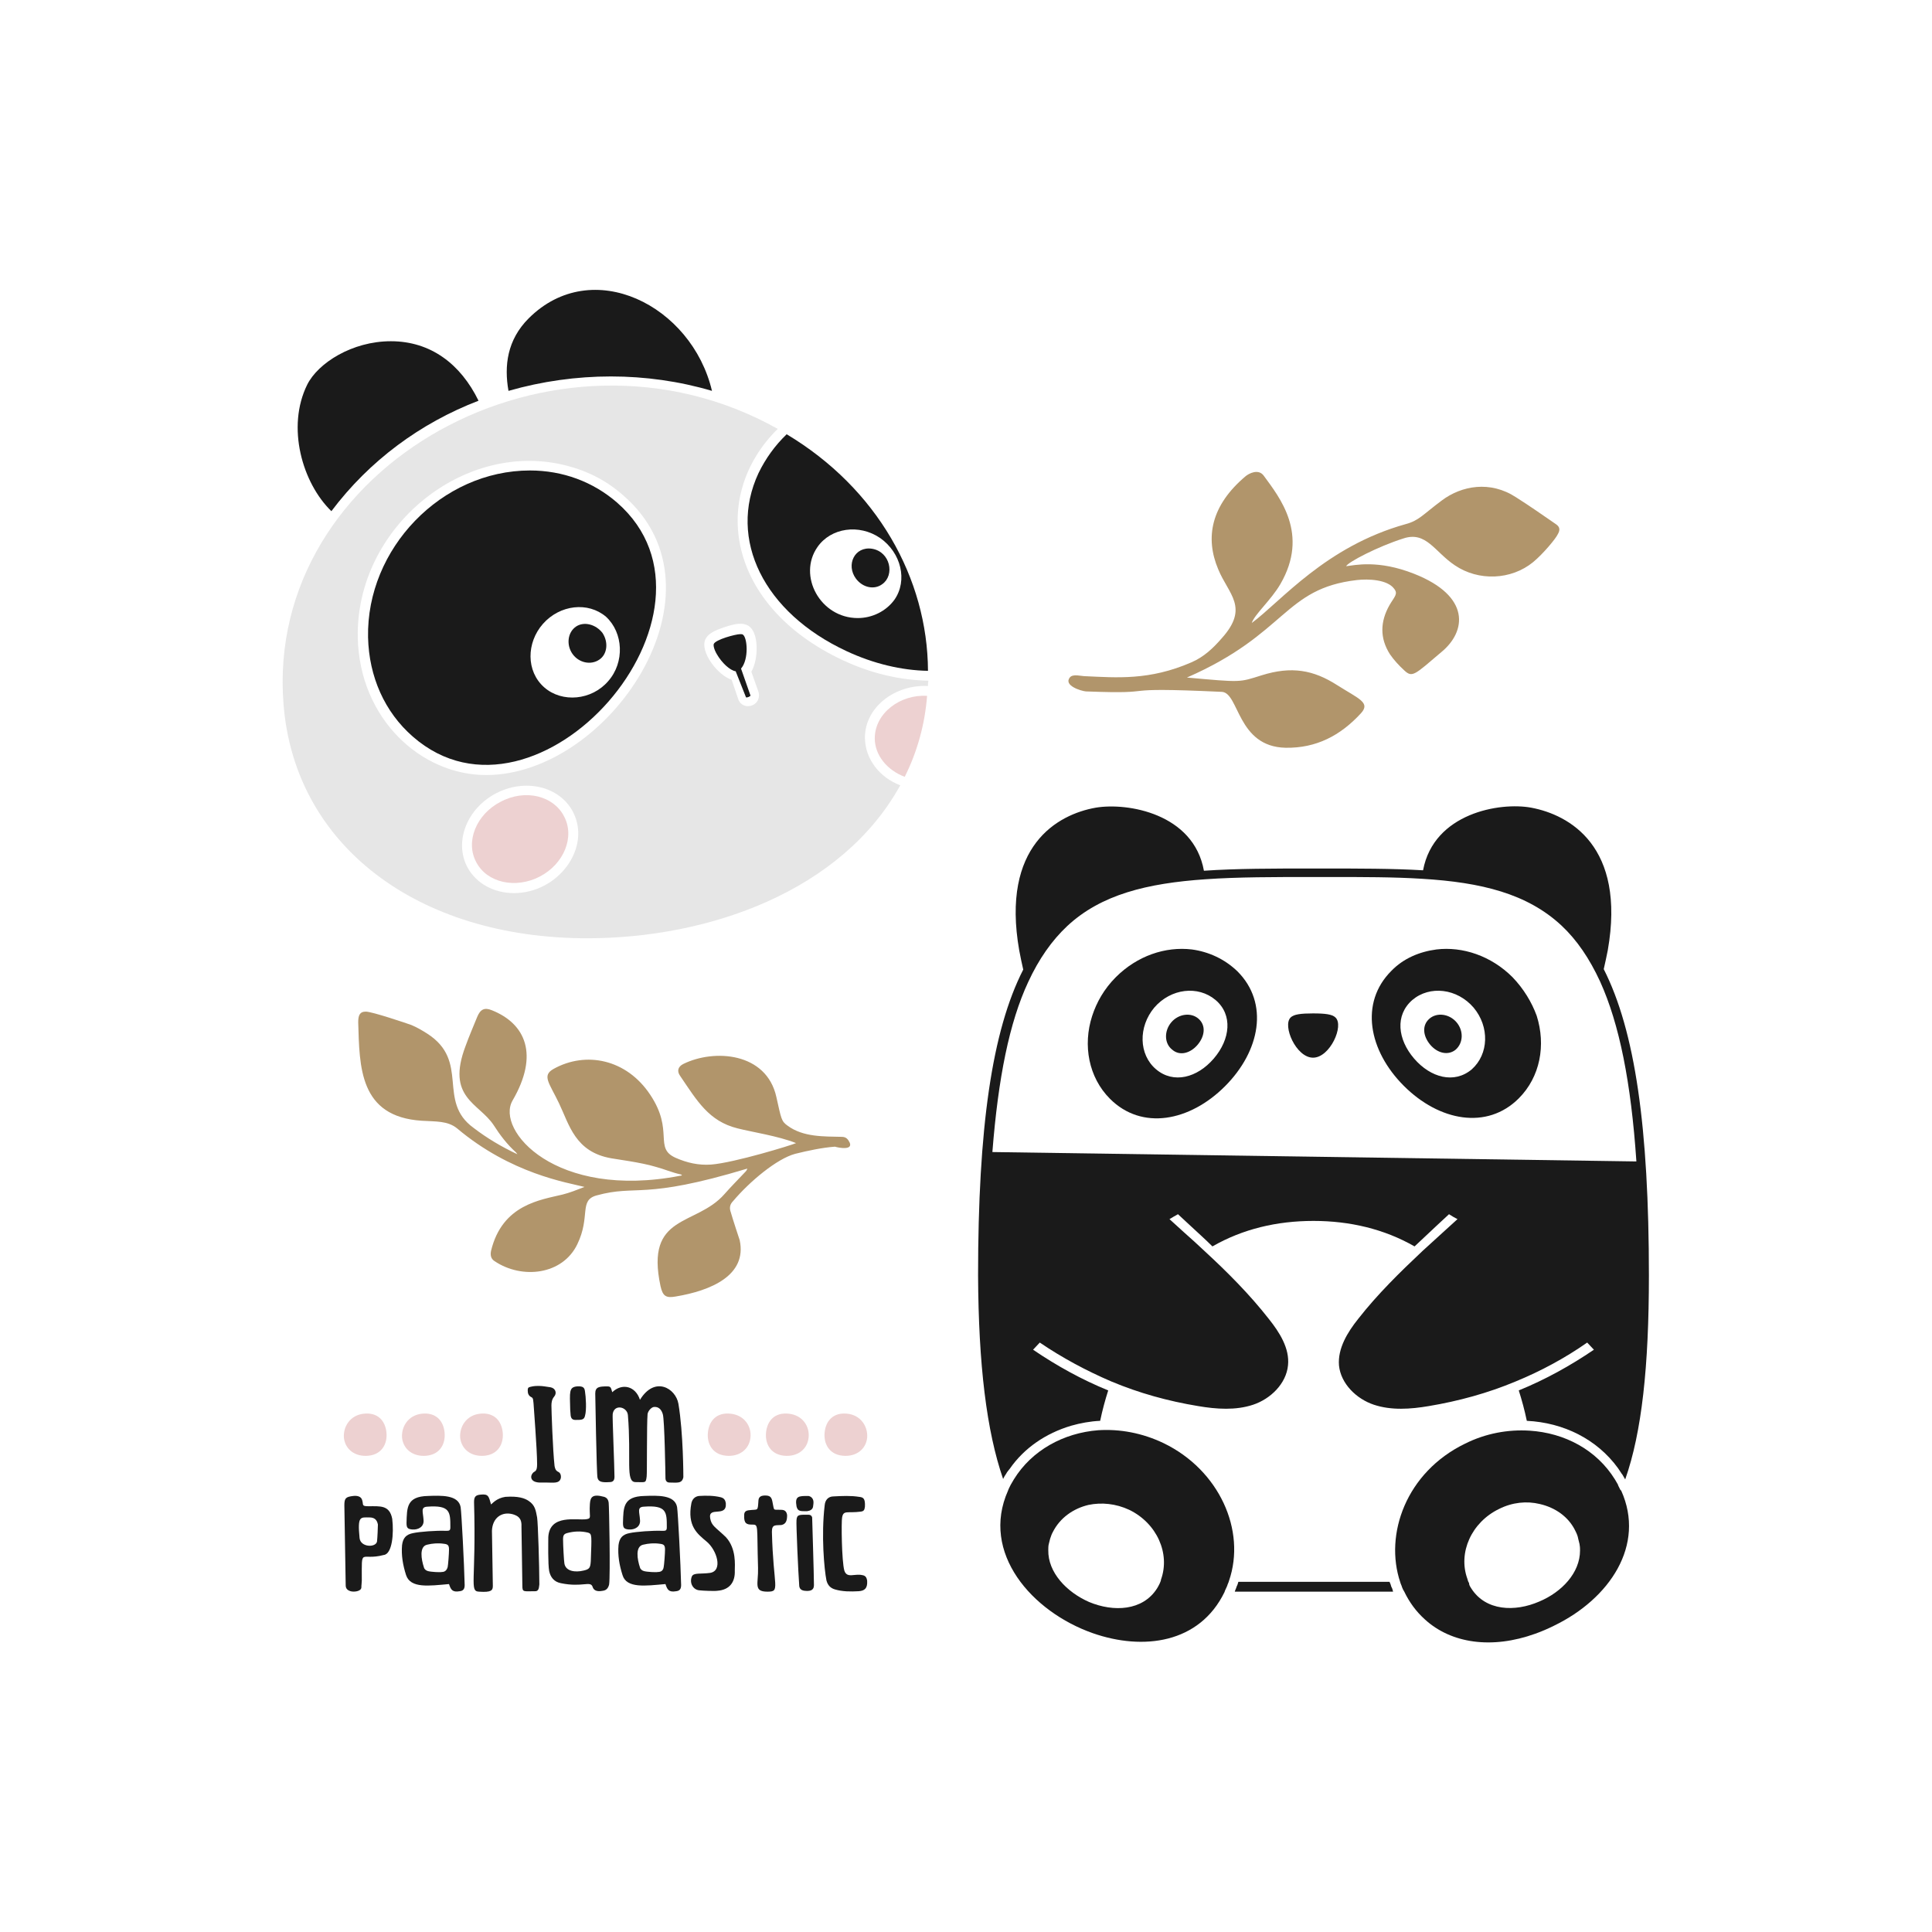 <?xml version="1.0" encoding="utf-8"?>
<!-- Generator: Adobe Illustrator 22.0.1, SVG Export Plug-In . SVG Version: 6.00 Build 0)  -->
<svg version="1.1" id="Calque_1" xmlns="http://www.w3.org/2000/svg" xmlns:xlink="http://www.w3.org/1999/xlink" x="0px" y="0px"
	 viewBox="0 0 432 432" style="enable-background:new 0 0 432 432;" xml:space="preserve">
<style type="text/css">
	.st0{fill:#1A1A1A;}
	.st1{fill:#46B3AF;}
	.st2{fill:#4C87C2;}
	.st3{fill:#89A667;}
	.st4{fill:#90952B;}
	.st5{fill:#3D3611;}
	.st6{fill:#A3936E;}
	.st7{fill:#693C6B;}
	.st8{fill:#7C5E82;}
	.st9{fill:#421653;}
	.st10{fill:#E6E6E6;}
	.st11{fill:#EDD1D1;}
	.st12{fill:#B1956B;}
	.st13{fill:#F2F2F2;}
	.st14{fill:#FFFFFF;}
	.st15{fill:#E6A8A1;}
	.st16{fill:#F0A967;}
	.st17{fill:#36302B;}
	.st18{fill:#E3AAB7;}
	.st19{fill:#CF8495;}
	.st20{fill:#DF7087;}
	.st21{fill:#91AF27;}
</style>
<g>
	<g>
		<path class="st0" d="M293.6,226.6c-2.7,0-4.3,0.2-5,0.9c-1.9,1.8,1.2,9,5,9c3.8,0,7-7.2,5-9C297.9,226.8,296.3,226.6,293.6,226.6z
			"/>
		<path class="st0" d="M266.5,212.3c-5.9-0.7-12.2,1.4-17,6.2c-2.6,2.6-4.3,5.6-5.3,8.7c-2.1,6.5-0.8,13.7,4,18.5
			c7.1,7.1,17.8,5.1,25.7-2.8c7.9-7.9,9.9-18.6,2.8-25.7C273.8,214.4,270.2,212.8,266.5,212.3z M271.4,236.7
			c-3.7,4.3-9,5.7-12.9,2.4c-3.9-3.3-4-9.5-0.4-13.8c3.7-4.3,9.8-5,13.7-1.7S275.1,232.4,271.4,236.7z"/>
		<path class="st0" d="M261.9,228.6c-1.6,1.9-1.6,4.7,0.2,6.1c1.7,1.5,4.1,0.8,5.7-1.1c1.6-1.9,1.9-4.3,0.2-5.8
			C266.3,226.3,263.5,226.7,261.9,228.6z"/>
		<path class="st0" d="M338.2,218.5c-4.8-4.8-11.2-6.9-17-6.2c-3.8,0.5-7.4,2-10.1,4.8c-7.1,7.1-5.1,17.8,2.8,25.7
			c7.9,7.9,18.6,9.9,25.7,2.8c4.8-4.8,6.1-11.9,4-18.5C342.5,224.1,340.7,221.1,338.2,218.5z M329.1,239.1
			c-3.9,3.3-9.2,1.9-12.9-2.4c-3.7-4.3-4.3-9.7-0.4-13.1c3.9-3.3,10-2.6,13.7,1.7C333.1,229.6,332.9,235.7,329.1,239.1z"/>
		<path class="st0" d="M319.6,227.8c-1.7,1.5-1.4,3.9,0.2,5.8c1.6,1.9,4,2.5,5.7,1.1c1.7-1.5,1.8-4.2,0.2-6.1
			C324.1,226.7,321.3,226.3,319.6,227.8z"/>
		<path class="st0" d="M224.3,330.7c0.2-0.4,0.4-0.8,0.7-1.2c0,0,0,0,0,0c0.2-0.4,0.5-0.7,0.8-1.1c3.2-4.6,8-7.9,13.7-9.6
			c2.1-0.6,4.3-1,6.5-1.1c0.5-2.4,1.1-4.6,1.8-6.8c-5.9-2.4-11.5-5.5-16.8-9.1c0.5-0.5,1-1.1,1.5-1.6c5,3.4,10.4,6.3,16,8.7
			c6.2,2.6,12.7,4.4,19.4,5.5c4.1,0.7,8.4,1,12.3-0.3c3.9-1.3,7.4-4.7,7.8-8.8c0.4-3.8-1.9-7.4-4.3-10.4
			c-4.3-5.5-9.3-10.5-14.4-15.2c-1.5-1.4-3-2.8-4.5-4.1c-1.1-1-2.2-2-3.3-3c0.7-0.4,1.3-0.8,1.9-1.1l2.8,2.6c1.6,1.5,3.3,3,4.9,4.6
			c6.8-3.9,14.4-5.7,22.6-5.7c8.1,0,15.8,1.8,22.6,5.7c1.6-1.5,3.3-3.1,4.9-4.6l2.8-2.6c0.6,0.4,1.3,0.8,1.9,1.1c-1.1,1-2.2,2-3.3,3
			c-1.5,1.4-3,2.7-4.5,4.1c-5.1,4.8-10.1,9.7-14.4,15.2c-2.4,3-4.6,6.6-4.3,10.4c0.4,4.1,3.9,7.5,7.8,8.8c3.9,1.3,8.2,1,12.3,0.3
			c6.6-1.1,13.2-2.9,19.4-5.5c5.6-2.3,11-5.2,16-8.7c0.5,0.5,1,1.1,1.5,1.6c-5.3,3.6-10.9,6.7-16.8,9.1c0.7,2.2,1.3,4.4,1.8,6.8
			c8.2,0.4,15.7,4.1,20.4,10.6c0.3,0.4,0.5,0.8,0.8,1.2c0,0,0,0.1,0.1,0.1c0.2,0.4,0.5,0.8,0.7,1.2c3.7-10.5,5.3-25.2,5.3-45.6
			c0-33.1-3.1-54.7-10.1-68.5c0.3-1.3,0.6-2.7,0.9-4.2c4.1-23.3-8.6-30.3-17.1-31.9c-7-1.3-21.8,1.2-24.2,14
			c-6.8-0.4-14.4-0.4-22.8-0.4l-1.7,0c-9,0-17.2,0-24.5,0.5c-2.3-12.8-17.1-15.3-24.2-14.1c-8.5,1.5-21.2,8.5-17.1,31.9
			c0.3,1.6,0.6,3,0.9,4.3c-7,13.7-10.1,35.4-10.1,68.4C218.8,305.2,220.6,320,224.3,330.7z M221.9,257.6c1.3-16.6,3.8-29,8-38
			c2.4-5.2,5.3-9.3,8.7-12.5c7.6-7.1,17.9-9.6,31-10.5c7.2-0.5,15.3-0.5,24.2-0.5l1.7,0c0.6,0,1.1,0,1.7,0c7.6,0,14.5,0,20.8,0.4
			c13.2,0.8,23.5,3.3,31.2,10.5c3.4,3.2,6.2,7.3,8.6,12.5c4.3,9.5,6.9,22.5,8.1,40.2L221.9,257.6z"/>
		<path class="st0" d="M311.1,354.8c-0.1-0.4-0.2-0.7-0.4-1.1c-2.4,0-4.9,0-7.4,0c-3.1,0-6.3,0-9.6,0c-3.3,0-6.4,0-9.4,0
			c-2.5,0-5,0-7.4,0c-0.1,0.4-0.2,0.7-0.4,1.1c0,0,0,0,0,0c-0.1,0.4-0.3,0.7-0.4,1.1c2.6,0,5.4,0,8.2,0c3,0,6.2,0,9.4,0
			c3.3,0,6.5,0,9.6,0c2.8,0,5.6,0,8.2,0C311.4,355.5,311.3,355.1,311.1,354.8C311.1,354.8,311.1,354.8,311.1,354.8z"/>
		<path class="st0" d="M260.2,322.7c-4.8-2.3-9.8-3.2-14.6-2.9c-7.8,0.6-14.9,4.5-18.9,11c-0.2,0.4-0.5,0.8-0.7,1.2c0,0,0,0,0,0
			c-0.1,0.2-0.2,0.4-0.3,0.6c-0.1,0.2-0.2,0.4-0.3,0.7c-6.2,13.9,5.3,27.1,19,31.9c11.2,3.9,23.8,2.3,29.4-9.2
			c0-0.1,0.1-0.2,0.1-0.3c0.2-0.4,0.3-0.7,0.5-1.1c0,0,0,0,0,0c0.1-0.4,0.3-0.7,0.4-1.1C278.7,342.2,272.6,328.7,260.2,322.7z
			 M259.3,354.1C259.3,354.1,259.2,354.1,259.3,354.1C259.2,354.2,259.2,354.2,259.3,354.1c-0.2,0.4-0.4,0.8-0.6,1.1
			c-3.2,5-9.7,5.3-15.2,3c-5-2.2-9.2-6.6-9.1-11.6c0-0.4,0-0.9,0.1-1.3c0,0,0,0,0,0c0.1-0.4,0.2-0.8,0.3-1.2c0.2-0.5,0.3-1,0.6-1.5
			c1.6-3.2,4.6-5.3,8-6.1c2.9-0.6,6.1-0.3,9.1,1.1c6.2,3,9.2,9.8,7.1,15.6C259.6,353.5,259.4,353.8,259.3,354.1z"/>
		<path class="st0" d="M362.1,332.7c-0.1-0.2-0.2-0.4-0.3-0.6c0,0,0-0.1,0-0.1c-0.2-0.4-0.5-0.8-0.7-1.2
			c-4.1-6.6-11.2-10.4-19.1-10.9c-4.8-0.3-9.8,0.6-14.4,2.9c-13.2,6.4-18.1,20.3-14.5,31c0.1,0.4,0.3,0.7,0.4,1.1c0,0,0,0,0,0
			c0.1,0.3,0.3,0.7,0.5,1c1.1,2.3,2.6,4.4,4.6,6.2c5.9,5.4,15,6.7,24.7,3.2c1.4-0.5,2.8-1.1,4.2-1.8c12.4-6,20.5-18,15-30.2
			C362.3,333.2,362.2,332.9,362.1,332.7z M329,355.2c-0.2-0.3-0.4-0.6-0.5-1c0,0,0,0,0-0.1c0,0,0-0.1,0-0.1c-0.2-0.3-0.3-0.6-0.4-1
			c-2.1-5.8,0.9-12.6,7.1-15.6c3-1.5,6.2-1.8,9.1-1.1c3.5,0.8,6.5,2.9,8,6.1c0.3,0.6,0.5,1.1,0.6,1.7c0.1,0.4,0.2,0.8,0.3,1.2
			c0,0,0,0.1,0,0.1c0.1,0.5,0.1,0.9,0.1,1.3c0,5-4.1,9.3-9.1,11.4C338.7,360.5,332.2,360.2,329,355.2z"/>
	</g>
	<g>
		<path class="st10" d="M188.4,147.6c-26-12.2-29.7-36.7-14.5-51.7C124.2,68,59.1,104,63.4,157.5c2.5,31.6,30,52.3,67.9,52.3
			c27.2,0,56.9-10.5,70-34.2c-4.7-1.8-7.8-5.9-7.9-10.5c-0.1-7,6.8-12.1,14.1-11.7c0-0.4,0-0.8,0.1-1.2
			C201.3,152.1,194.8,150.6,188.4,147.6z M114.9,199.7c-4.4,0-8.4-2.1-10.4-5.8c-3-5.7-0.1-13.1,6.4-16.5c6.5-3.4,14.2-1.6,17.2,4.1
			C132.3,189.5,124.9,199.7,114.9,199.7z M108.7,173.3c-14.6,0-28.3-12.6-28.7-30.7c-0.5-24.8,24-44.6,47-38.4
			c4.6,1.2,8.8,3.4,12.4,6.6C164,132.2,136.2,173.3,108.7,173.3z M167.2,157.9c-0.9,0-1.8-0.6-2.1-1.5l-1.5-4.4
			c-3.1-1-7.1-6.2-5.9-9c0.6-1.3,2-2,4.4-2.8c2.4-0.8,4-1,5.2-0.3c2.5,1.5,2.3,7.6,0.7,10.3l1.6,4.5
			C170.1,156.4,168.9,157.9,167.2,157.9z"/>
		<g>
			<path class="st11" d="M111.9,179.3c-5.4,2.8-7.9,8.9-5.4,13.5c2.4,4.6,8.8,6,14.2,3.2c5.4-2.8,7.9-8.9,5.4-13.5
				C123.8,178,117.5,176.3,111.9,179.3z"/>
			<path class="st11" d="M195.6,165.1c0,3.7,2.7,7.1,6.7,8.6c2.8-5.6,4.5-11.7,5-18.1C201.4,155.2,195.6,159.4,195.6,165.1z"/>
		</g>
		<g>
			<path class="st0" d="M87.4,76.3c-8.7,0-16.3,4.9-18.7,9.7c-4.7,9.5-1.1,22,5.4,28.3c8.5-11.3,19.9-19.7,32.9-24.7
				C103,81.4,96.3,76.3,87.4,76.3z"/>
			<path class="st0" d="M118.2,71.2c-4.8,4.8-5.5,10.6-4.5,16.2c15-4.3,30.9-4.3,45.5,0C154.7,68.3,132.4,57,118.2,71.2z"/>
			<path class="st0" d="M138,112.4c-5.4-4.7-12.2-7.2-19.5-7.2c-19.8,0-36.6,17.5-36.2,37.3c0.2,8.8,3.7,16.7,10,22.2
				C120.2,189.1,165.9,136.8,138,112.4z M136,152.3c-3.7,4.3-10.3,4.9-14.3,1.4c-4.1-3.6-4-10-0.3-14.2c3.8-4.3,10.1-5,14.1-1.6h0
				C139.4,141.5,139.7,148.1,136,152.3z"/>
			<path class="st0" d="M175.9,97.1c-2.6,2.5-4.7,5.4-6.3,8.7c-6.9,14.8,1.2,31.2,19.7,39.8c6,2.8,12.3,4.3,18.2,4.4
				C207.4,129.3,196.1,109.2,175.9,97.1z M191.8,138.2c-8.4,0-13.5-9.5-9-15.9v0c3-4.3,9.3-5.2,14-2c4.7,3.3,6.2,9.5,3.2,13.8
				C198.1,136.7,195,138.2,191.8,138.2z"/>
			<path class="st0" d="M166.1,141.9c-0.1-0.1-0.3-0.1-0.6-0.1c-1,0-5.5,1.2-5.9,2.2c-0.1,0.3,0,1.1,0.7,2.3
				c1.1,1.9,2.9,3.6,4.2,3.8l2.3,5.8c0.1,0.2,1.1-0.2,1-0.4l-2.1-6C167.5,147.4,167.1,142.5,166.1,141.9z"/>
			<path class="st0" d="M128.8,140.1c-1.9,1.3-2.2,4.1-0.8,6.1c1.4,2,4.1,2.6,6,1.3c1.8-1.2,2.1-3.9,0.7-6
				C133.2,139.6,130.6,138.9,128.8,140.1z"/>
			<path class="st0" d="M195,122.7c-3.9-0.6-5.9,3.6-3.6,6.7c1.6,2.1,4.2,2.5,5.9,1.2C200.1,128.6,199.1,123.4,195,122.7z"/>
		</g>
	</g>
	<path class="st12" d="M190,255.5c-0.4-0.8-0.8-1.3-1.8-1.3c-3.9-0.1-8.6,0.1-12.1-2.5c-1.4-1-1.4-1.5-2.5-6.4
		c-2.2-10-13.9-10.8-20.8-7.4c-1.2,0.6-1.5,1.6-0.7,2.7c3.8,5.6,6.4,10.1,12.8,11.7c3.1,0.8,9.1,1.7,13.1,3.3
		c-0.8,0.4-13.8,4.4-19,4.8c-2.8,0.2-5.4-0.4-7.9-1.5c-5-2.2-0.3-6-5.7-14.1c-5.3-8-14.4-9.8-21.6-5.8c-2.7,1.5-1,3.1,1.2,7.7
		c2.3,4.8,3.6,10.9,11.7,12.3c1,0.2,6.6,0.9,9.9,1.9c1.9,0.5,3.7,1.3,5.6,1.7c0.1,0,0.2,0.1,0.3,0.2c-0.2,0.1-0.3,0.1-0.4,0.1
		c-27.9,5.4-41.3-10.2-37.5-16.8c6-10.3,2.9-17.2-4.6-20.2c-1.7-0.7-2.6-0.2-3.3,1.5c-0.9,2.2-1.8,4.3-2.6,6.5
		c-4.4,11.6,3,12.7,6.3,17.7c1.4,2.2,3,4.3,5,6.1c0.1,0.1,0.1,0.2,0.3,0.4c-3.6-1.7-6.8-3.6-9.8-5.9c-8.3-6-0.7-14.9-10.4-21.1
		c-1.1-0.7-2.3-1.4-3.5-1.9c-1.1-0.4-8.8-3-10.2-3c-1.4,0-1.7,0.9-1.7,2.4c0.3,9.9,0.2,21.1,14.2,22c3.2,0.2,5.8,0,7.9,1.7
		c12.1,10.2,24.6,12.1,28.5,13.1c-1.8,0.7-3.3,1.3-4.9,1.7c-4.9,1.2-13.5,2.2-16,12.6c-0.2,1,0,1.8,0.8,2.3
		c6.1,4.1,15.2,3.1,18.5-3.8c3-6.2,0.3-9.8,4.3-10.9c9.1-2.5,10.2,1.1,33.7-6c-0.1,0.4-0.3,0.6-0.6,0.9c-1.5,1.6-3.1,3.2-4.5,4.8
		c-6.4,7.3-17.8,4.3-14.3,20.6c0.5,2.2,1.2,2.7,3.4,2.3c7.8-1.3,16-4.7,14.3-12.6c-0.1-0.3-1.5-4.5-2.1-6.6c-0.2-0.8,0-1.5,0.6-2.1
		c3.7-4.4,9.8-9.5,13.9-10.6c2.8-0.7,6.1-1.4,8.9-1.6C187.7,256.7,190.7,257.2,190,255.5z"/>
	<path class="st12" d="M347.9,117.2c-2.9-2-5.9-4.1-8.9-6c-5.8-3.8-12.2-2.6-16.6,0.7c-4.3,3.2-5.1,4.5-8.1,5.3
		c-17.9,5-27.8,17.2-34.4,22.1c0.6-1.9,4.3-5.1,6.4-8.7c6.5-11.2-0.2-19.4-3.7-24.2c-1.2-1.7-3.4-0.5-4.1,0.1
		c-7.7,6.5-9.1,13.7-6.1,20.8c2.3,5.6,7,8.5,0.8,15.4c-1.9,2.2-4,4.2-6.8,5.4c-9.4,4.1-16.8,3.4-23.7,3.1c-1,0-2.8-0.6-3.5,0.3
		c-1.4,1.8,2.5,3,3.6,3.1c18.2,0.7,4.5-1.1,30.4,0.1c3.9,0.2,3.4,12.3,14.3,12.5c6.8,0.1,12.2-2.7,16.8-7.7c2.2-2.4-0.4-3.2-5.3-6.3
		c-5.3-3.4-10.2-4.3-16.9-2.2c-5.1,1.6-4.4,1.6-16.7,0.5c22.4-9.8,21.6-19.9,38-21.8c2.6-0.3,6.8-0.1,8.3,1.9c1,1.2,0.1,1.8-1,3.7
		c-2.1,3.7-2.2,7.4,0.1,11c0.9,1.3,2,2.5,3.2,3.6c1.8,1.7,2.3,1,8.3-4.1c5.6-4.6,6.6-12.5-6.1-17.5c-8.1-3.2-13.3-1.9-15.2-1.7
		c0.4-0.9,7.1-4.4,12.8-6.2c5.1-1.7,7,3,11.5,6c5.3,3.6,12.6,3.3,17.5-0.7c2.3-1.9,5.1-5.3,5.5-6.2
		C348.9,118.5,348.8,117.8,347.9,117.2z"/>
	<g>
		<g>
			<path class="st11" d="M163.3,316.1c-3-0.3-4.7,1.5-5,4.1c-0.3,2.6,1,5,4,5.3c3,0.3,5.2-1.4,5.5-4
				C168.1,319,166.5,316.4,163.3,316.1z"/>
			<path class="st11" d="M176.3,316.1c-3-0.3-4.7,1.5-5,4.1c-0.3,2.6,1,5,4,5.3c3,0.3,5.2-1.4,5.5-4
				C181.1,319,179.5,316.4,176.3,316.1z"/>
			<path class="st11" d="M189.4,316.1c-3-0.3-4.7,1.5-5,4.1c-0.3,2.6,1,5,4,5.3c3,0.3,5.2-1.4,5.5-4
				C194.1,319,192.5,316.4,189.4,316.1z"/>
		</g>
		<g>
			<g>
				<path class="st0" d="M125.4,330.5c-0.3,1.3-1.7,1-3.2,1c0,0,0,0,0,0c-0.5,0-1.1,0-1.6,0c-2.1-0.1-2.1-1.5-1.4-2.2
					c0.4-0.4,0.9-0.2,0.9-1.9c0-3.3-0.8-13.3-0.8-13.6c-0.1-0.6,0-1.2-0.5-1.4c-0.6-0.3-0.8-0.8-0.8-1.5c0-0.5,0.1-0.7,0.6-0.8
					c0.8-0.2,1.2-0.2,2-0.2c0.8,0,1.7,0.2,2.5,0.3c1.1,0.2,1.5,1.3,0.8,2.1c-0.5,0.6-0.6,1.3-0.6,2c0,1,0.3,9.9,0.7,13.5
					c0.1,0.5,0.2,1,0.8,1.3C125.3,329.3,125.5,329.9,125.4,330.5z"/>
				<path class="st0" d="M130.8,311.1c0.2,1.2,0.4,4.2,0,5.5c-0.2,0.9-0.8,0.9-2.1,0.9c-0.7,0-1-0.3-1.1-1c0-0.4-0.1-0.9-0.1-1.3
					c-0.1-4-0.3-5,1.5-5.2C130.4,309.9,130.7,310.3,130.8,311.1z"/>
				<path class="st0" d="M152.8,330.3c-0.3,1.5-1.4,1.2-3.1,1.2c-0.6,0-0.9-0.4-0.9-1c0-0.4-0.2-13.2-0.6-14.3c-0.3-1-0.9-1.7-2-1.6
					c-0.6,0.1-1.3,0.9-1.4,1.6c-0.2,2.2-0.1,13.2-0.2,13.9c-0.2,1.6-0.2,1.3-2.5,1.3c-2.3,0-0.9-5.2-1.7-15
					c-0.2-1.9-3.1-2.5-3.4-0.2c-0.1,0.3,0.4,11.9,0.4,14c0,0.8-0.3,1.2-1.1,1.2c-1.6,0.1-2.5,0-2.7-1c-0.2-0.7-0.5-18.7-0.5-18.8
					c0-1.5,0.9-1.6,2.7-1.6c0.8,0,0.8,0.3,1.1,1.3c2.2-2.1,5.2-1.4,6.2,1.7c3.3-5.4,8-2.6,8.6,0.9
					C152.8,320.5,152.8,330.1,152.8,330.3z"/>
			</g>
			<g>
				<path class="st0" d="M85.8,347.7c-5.3,1.4-4.9-2-4.9,5.7c0,0.5-0.1,1-0.1,1.6c-0.1,0.9-1.8,1-2.4,0.8c-0.7-0.2-1.1-0.6-1.1-1.3
					c0-0.1-0.1-6.5-0.3-17.9c0-1.6,0.3-1.9,2-2.1c0.9-0.1,1.8,0.1,2,1c0.3,1-0.2,1.3,1.4,1.3c2.6,0,4.7-0.3,5.3,2.8
					C88.1,342.9,87.7,347.5,85.8,347.7z M84.5,340.9c-0.2-1.1-0.8-1.6-1.9-1.6c-2,0-2.7-0.4-2.2,4.6c0.2,2.1,3.6,2.2,3.9,0.8
					C84.4,343.9,84.5,341.4,84.5,340.9z"/>
				<path class="st0" d="M90.8,352.2c-0.7-2.2-1.1-4.4-0.9-6.7c0.2-1.6,0.9-2.4,2.5-2.7c1.4-0.3,5.1-0.6,7.4-0.5
					c0.7,0,0.9-0.1,0.9-0.8c0-3.4,0-5-5.2-4.6c-1.5,0.1-0.9,1.2-0.8,2.9c0.2,1.6-1.2,2.3-2.5,2.2c-1.1-0.1-1.3-0.4-1.3-1.5
					c0.1-3.4,0-5.9,4.8-6c2.9-0.1,6.8-0.3,7.3,2.5c0.2,1.3,0.8,12.9,0.9,17.4c0,0.9-0.3,1.3-1.1,1.4c-1.7,0.3-2-0.4-2.4-1.6
					C95.9,354.6,91.8,355.2,90.8,352.2z M100.1,350.4c0.1-0.4,0.3-3,0.3-3.9c0-0.9-0.2-1.2-1.1-1.3c-1.3-0.2-2.6-0.1-3.8,0.2
					c-1.8,0.4-1.3,3.3-0.7,5.1c0.1,0.4,0.5,0.7,0.9,0.8c0.7,0.2,2.7,0.3,3.1,0.2C99.5,351.5,99.9,351.1,100.1,350.4z"/>
				<path class="st0" d="M119.7,355.8c-2.7,0-2.9,0.3-2.9-1.3c0-1.8-0.2-11.8-0.2-13.2c0.1-2-1-2.4-1.9-2.7
					c-2.5-0.7-4.6,0.8-4.7,3.7c0,0.6,0.2,11.4,0.2,12.3c0,1-0.3,1.5-3.1,1.3c-2.2-0.1-0.6-2.3-1.1-20c0-1.2,0.3-1.6,1.5-1.7
					c1.8-0.2,1.8,0.5,2.3,2.2c0.3-0.2,1.2-1.4,3.2-1.7c2.9-0.2,4.3,0.3,5.2,0.9c1.5,1,1.6,2.2,1.9,3.7c0.2,1.2,0.5,11,0.5,15
					C120.5,354.7,120.6,355.8,119.7,355.8z"/>
				<path class="st0" d="M134.8,355.7c-1.5,0.3-2.1-0.2-2.3-0.9c-0.5-1.4-2.3,0.2-7.1-0.8c-1.5-0.3-2.3-1.3-2.6-2.7
					c-0.3-1.5-0.2-6.6-0.2-7.6c0.3-5.2,6.3-3.7,8.5-4c1.3-0.2,0.6-0.5,0.8-3.4c0.1-1.6,0.6-2.3,3.2-1.6c0.6,0.2,0.9,0.6,1,1.3
					c0.1,0.6,0.4,16.3,0.1,18.3C136,355.1,135.6,355.6,134.8,355.7z M126.8,342.8c-0.7,0.2-0.9,0.5-0.9,1.4c0,1.3,0.2,4.9,0.3,5.4
					c0.3,1.8,2.5,2,4.2,1.6c1.4-0.3,1.6-0.6,1.7-2.1c0.2-5.8,0.3-6.1-0.6-6.4C129.8,342.3,128.3,342.4,126.8,342.8z"/>
				<path class="st0" d="M139.2,352.2c-0.7-2.2-1.1-4.4-0.9-6.7c0.2-1.6,0.9-2.4,2.5-2.7c1.4-0.3,5.1-0.6,7.4-0.5
					c0.7,0,0.9-0.1,0.9-0.8c0-3.4,0-5-5.2-4.6c-1.5,0.1-0.9,1.2-0.8,2.9c0.2,1.6-1.2,2.3-2.5,2.2c-1.1-0.1-1.3-0.4-1.3-1.5
					c0.1-3.4,0-5.9,4.8-6c2.9-0.1,6.8-0.3,7.3,2.5c0.2,1.3,0.8,12.9,0.9,17.4c0,0.9-0.3,1.3-1.1,1.4c-1.7,0.3-2-0.4-2.4-1.6
					C144.3,354.6,140.1,355.2,139.2,352.2z M148.4,350.4c0.1-0.4,0.3-3,0.3-3.9c0-0.9-0.2-1.2-1.1-1.3c-1.3-0.2-2.6-0.1-3.8,0.2
					c-1.8,0.4-1.3,3.3-0.7,5.1c0.1,0.4,0.5,0.7,0.9,0.8c0.7,0.2,2.7,0.3,3.1,0.2C147.9,351.5,148.3,351.1,148.4,350.4z"/>
				<path class="st0" d="M154.7,352.5c0.4-0.9,2-0.5,4.1-0.8c2.9-0.5,1.5-5.1-0.8-7c-2-1.7-4.4-3.4-3.4-8.6c0.2-0.9,0.8-1.5,1.7-1.6
					c1.6-0.1,3.3-0.1,4.9,0.3c0.7,0.2,1,0.6,1.1,1.4c0.2,3.2-4,0.5-3.5,3.3c0.3,1.7,1.1,1.9,3.5,4.2c2.4,2.6,2,6.3,2,7.5
					c0.1,2.5-1.1,4.3-3.9,4.5c-0.5,0.1-3.2,0-4-0.1C155,355.5,154.1,354,154.7,352.5z"/>
				<path class="st0" d="M174.7,341c-1.3,0.1-2.1-0.2-2.1,1.5c0.3,12.5,2,13.4-1,13.4c-3.2,0-2-1.8-2.1-5.3
					c-0.3-9.8,0.2-9.7-1.4-9.7c-1.1,0-1.8-0.2-1.7-2.1c0-0.7,0.3-1,1-1.1c2.2-0.3,2,0.4,2.2-2.3c0.1-0.8,0.7-1,1.5-1
					c1,0,1.4,0.3,1.6,1.3c0.5,2.3,0,1.8,2,1.9c0.8,0,1.2,0.4,1.3,1.2C176,339.9,175.8,340.8,174.7,341z"/>
				<path class="st0" d="M178.1,336.8c-0.4-2.3,0.5-2.3,2.6-2.3c0.2,0,0.4,0.1,0.6,0.2c0.8,0.6,0.6,1.4,0.5,2.2
					c-0.1,0.6-0.6,0.9-1.3,1c-0.2,0-0.5,0-0.8,0C178.7,337.9,178.3,337.7,178.1,336.8z M182,354.4c0,0.9-0.4,1.5-2.1,1.3
					c-0.8-0.1-1.2-0.5-1.2-1.3c-0.2-2.5-0.7-13.7-0.6-14.5c0.1-1.3,0.6-1.2,2.7-1.2c0.4,0,0.7,0.2,0.8,0.6
					C181.6,339.6,182,352.1,182,354.4z"/>
				<path class="st0" d="M192,355.8c-1.8,0.1-3.6,0.1-5.3-0.4c-1-0.3-1.6-0.9-1.9-2c-0.5-2.5-1.2-10.1-0.4-16.8c0.1-1.2,0.8-2,2-2
					c1.9-0.1,3.8-0.2,5.7,0.1c0.9,0.1,1.4,0.3,1.3,2.2c-0.1,0.7-0.2,1-0.9,1.1c-3,0.4-3.9-0.4-4.2,1.3c-0.2,0.9-0.1,9.8,0.5,11.9
					c0.6,1.8,2.3,0.6,4,1c0.7,0.1,1,0.5,1.1,1.3C194,355.2,193.3,355.7,192,355.8z"/>
			</g>
		</g>
		<g>
			<path class="st11" d="M107.4,316.1c3-0.3,4.7,1.5,5,4.1c0.3,2.6-1,5-4,5.3c-3,0.3-5.2-1.4-5.5-4
				C102.7,319,104.3,316.4,107.4,316.1z"/>
			<path class="st11" d="M94.4,316.1c3-0.3,4.7,1.5,5,4.1c0.3,2.6-1,5-4,5.3c-3,0.3-5.2-1.4-5.5-4C89.7,319,91.3,316.4,94.4,316.1z"
				/>
			<path class="st11" d="M81.4,316.1c3-0.3,4.7,1.5,5,4.1c0.3,2.6-1,5-4,5.3c-3,0.3-5.2-1.4-5.5-4C76.7,319,78.3,316.4,81.4,316.1z"
				/>
		</g>
	</g>
</g>
</svg>
